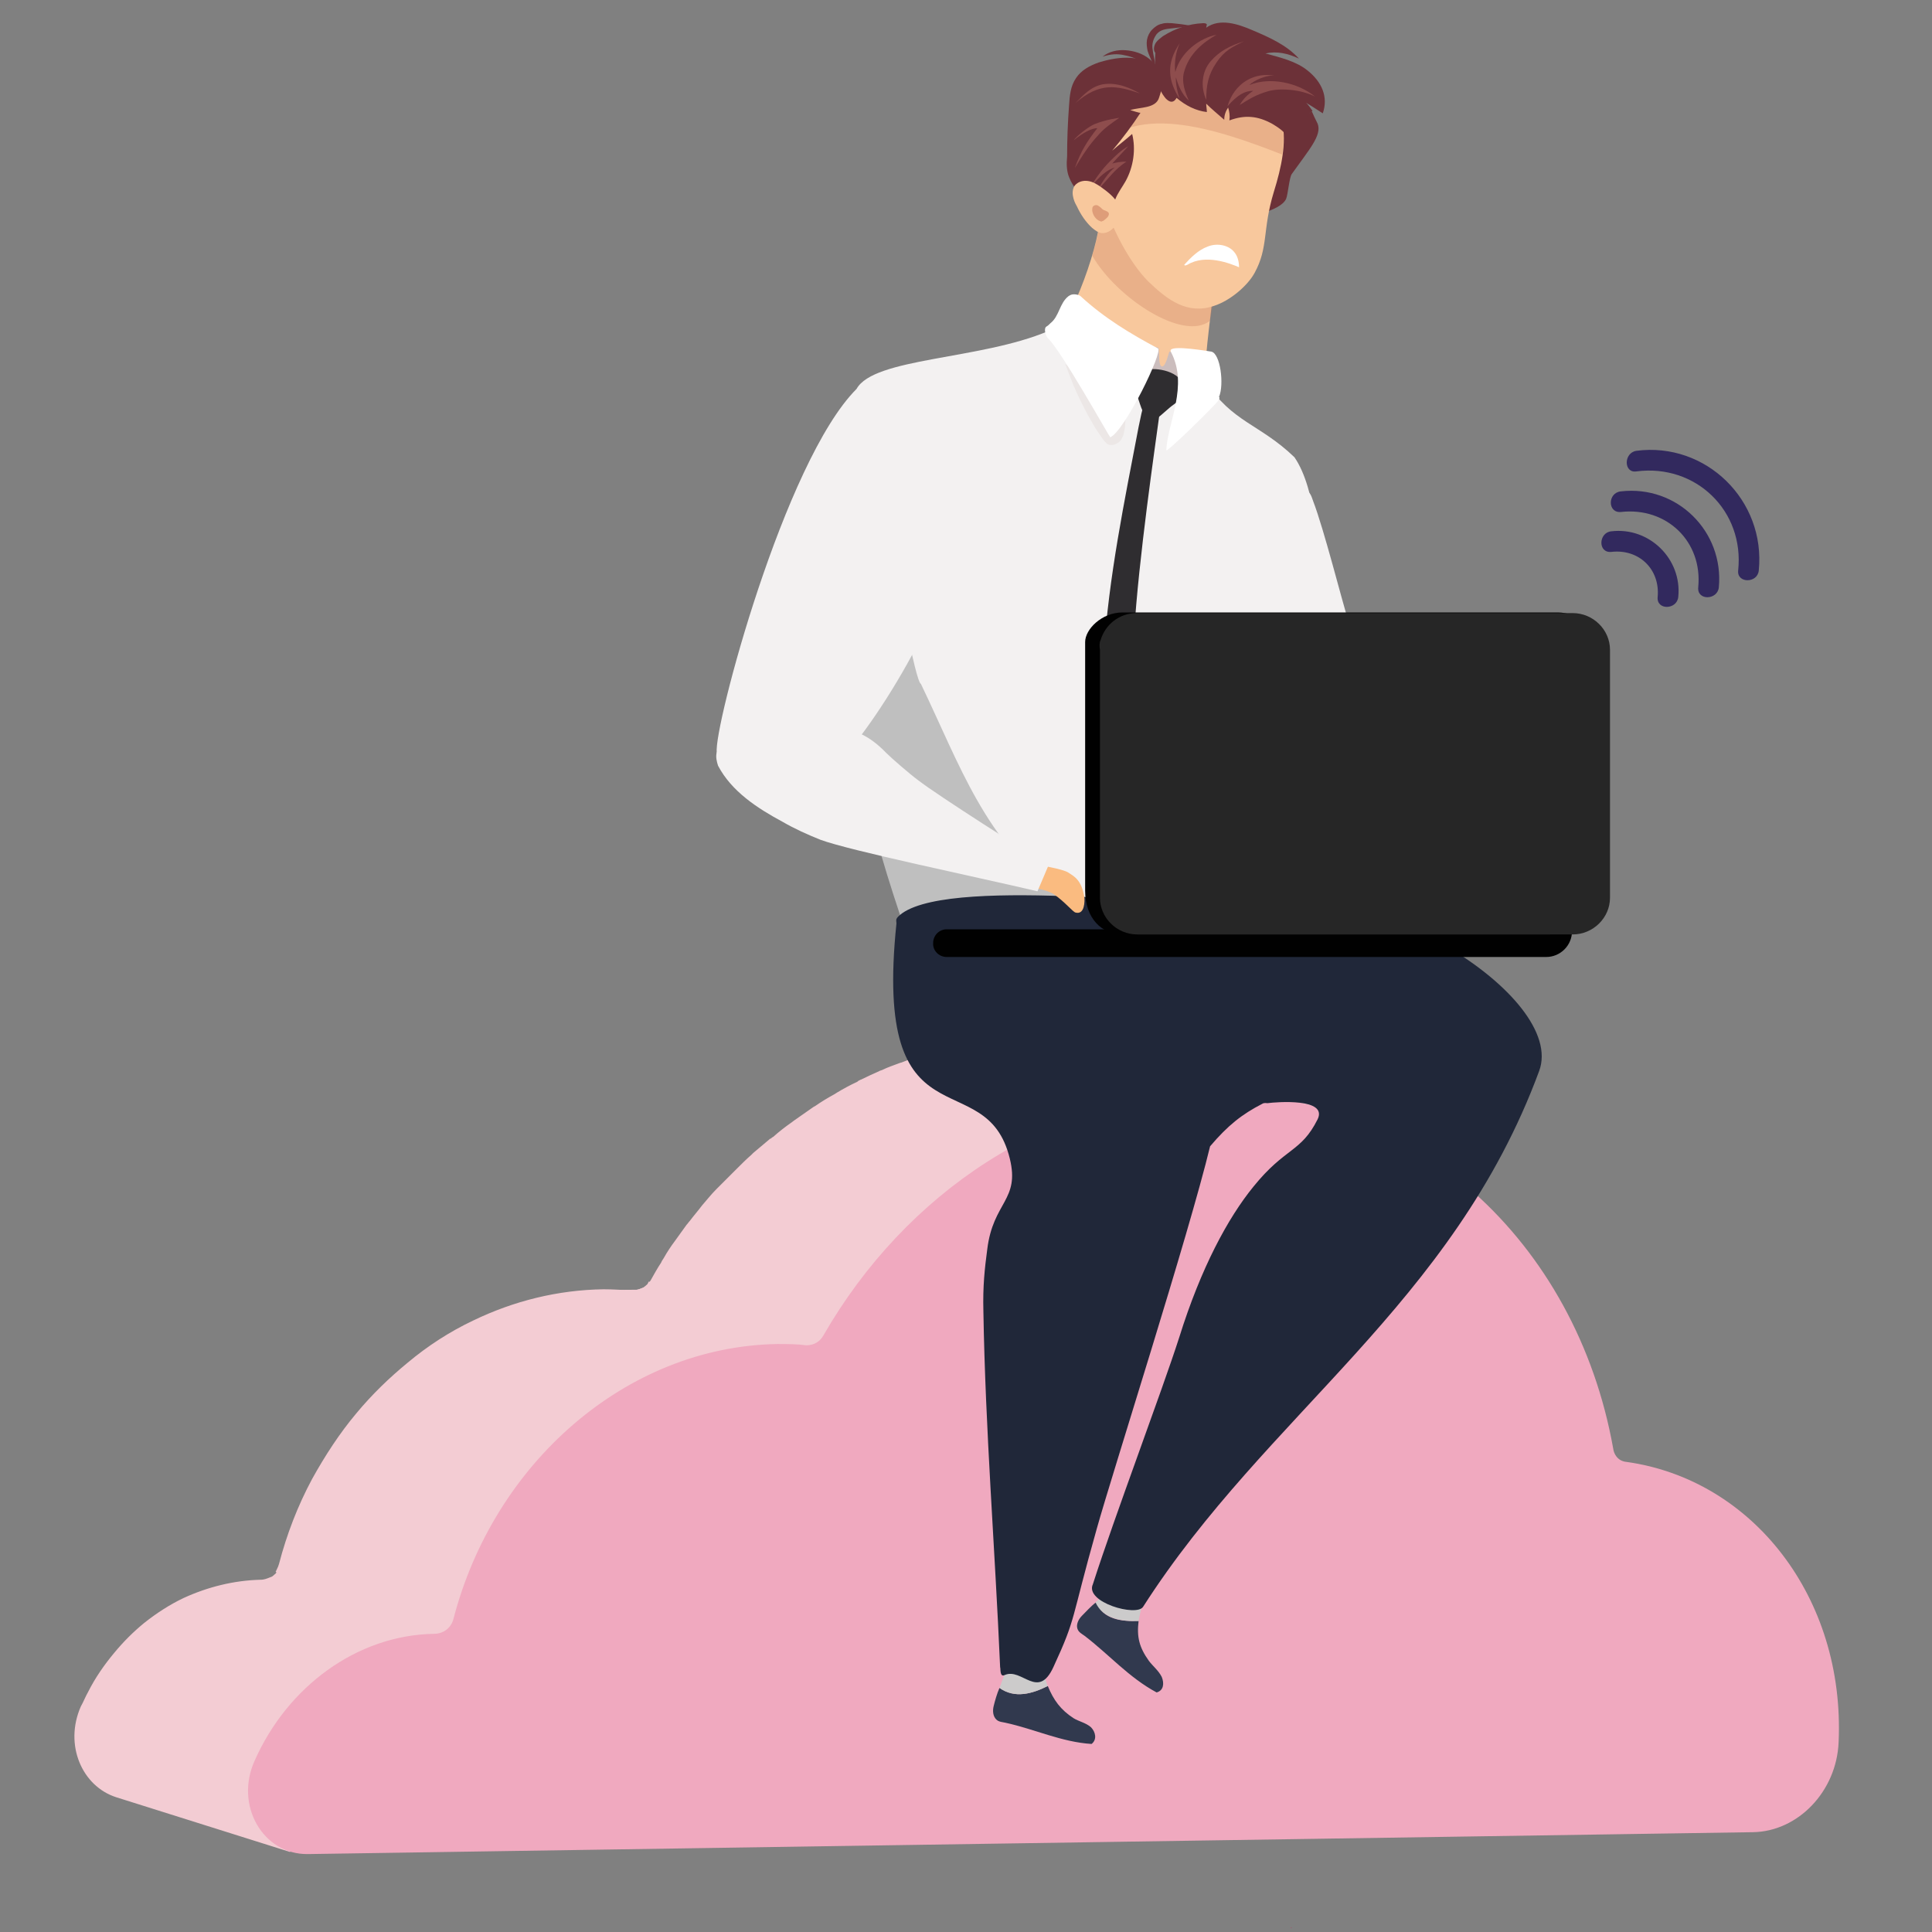 <?xml version="1.0" encoding="UTF-8"?> <!-- Generator: Adobe Illustrator 23.1.0, SVG Export Plug-In . SVG Version: 6.00 Build 0) --> <svg xmlns="http://www.w3.org/2000/svg" xmlns:xlink="http://www.w3.org/1999/xlink" id="Layer_1" x="0px" y="0px" viewBox="0 0 300 300" style="enable-background:new 0 0 300 300;" xml:space="preserve"><rect x="0" y="0" width="300" height="300" fill="#808080" stroke="none"/> <style type="text/css"> .st0{enable-background:new ;} .st1{clip-path:url(#SVGID_2_);enable-background:new ;} .st2{fill:#888888;} .st3{fill:#F3CCD3;stroke:#F3CCD3;stroke-miterlimit:10;} .st4{fill:#F0A9BF;stroke:#F0A9BF;stroke-miterlimit:10;} .st5{fill:url(#SVGID_3_);} .st6{fill:url(#SVGID_4_);} .st7{fill:url(#SVGID_5_);} .st8{fill:#6C3138;} .st9{fill:#F8C89D;} .st10{opacity:0.32;fill:#CA7F60;enable-background:new ;} .st11{fill:#8E4D4D;} .st12{opacity:0.58;fill:#CC7E60;enable-background:new ;} .st13{fill:#FFFFFF;} .st14{opacity:0.31;fill:#E39962;enable-background:new ;} .st15{fill:#F3F1F1;} .st16{fill:#CBBDBD;} .st17{fill:#BFBFBF;} .st18{fill:#2F2D30;} .st19{fill:#ECE7E6;} .st20{fill:#31394E;} .st21{fill:#CCCBCB;} .st22{fill:#202739;} .st23{fill:#FABB80;} .st24{fill:#010101;} .st25{fill:#262626;} .st26{fill:#32295E;} </style> <g> <g class="st0"> <g> <defs> <path id="SVGID_1_" d="M252,227.4l-27-8.5c0.1,0,0.3,0.1,0.4,0.1c2,0.3,3.9,0.7,5.7,1.3l27,8.5c-1.8-0.6-3.8-1-5.7-1.3 C252.3,227.5,252.2,227.5,252,227.4z"></path> </defs> <clipPath id="SVGID_2_"> <use xlink:href="#SVGID_1_" style="overflow:visible;"></use> </clipPath> <g class="st1"> <path class="st2" d="M252,227.4l-27-8.5c0.1,0,0.3,0.1,0.4,0.1c2,0.3,3.9,0.7,5.7,1.3l27,8.5c-1.8-0.6-3.8-1-5.7-1.3 C252.3,227.5,252.2,227.5,252,227.4L252,227.4z"></path> </g> </g> </g> <path class="st3" d="M179.7,164.5c-6-1.9-12.3-2.8-19-2.7c-1.1,0-2.1,0.1-3.2,0.1c-0.2,0-0.5,0-0.7,0.1c-1,0.1-2.1,0.2-3.1,0.3 c-0.1,0-0.2,0-0.3,0c-0.9,0.1-1.9,0.3-2.8,0.4c-0.2,0-0.5,0.1-0.7,0.1c-1,0.2-2,0.4-3,0.6c-0.2,0-0.3,0.1-0.5,0.1 c-0.9,0.2-1.7,0.5-2.6,0.7c-0.2,0.1-0.4,0.1-0.6,0.2c-1,0.3-1.9,0.6-2.9,1c-0.2,0.1-0.4,0.1-0.6,0.2c-0.8,0.3-1.7,0.6-2.5,1 c-0.2,0.1-0.4,0.1-0.5,0.2c-0.9,0.4-1.8,0.8-2.8,1.3c-0.1,0-0.2,0.1-0.2,0.1c-0.1,0-0.2,0.1-0.3,0.2c-1.1,0.5-2.2,1.1-3.2,1.7 c-0.1,0.1-0.2,0.1-0.3,0.2c-1.1,0.6-2.1,1.2-3.1,1.9c-0.1,0-0.1,0.1-0.2,0.1c-1,0.7-2,1.4-3,2.1c-0.1,0.1-0.3,0.2-0.4,0.3 c-1,0.7-1.9,1.4-2.8,2.2c-0.1,0.1-0.2,0.1-0.3,0.2c-0.1,0.1-0.2,0.2-0.3,0.2c-0.8,0.7-1.7,1.4-2.5,2.1c-0.1,0.1-0.2,0.2-0.3,0.3 c-0.8,0.7-1.5,1.4-2.2,2.1c-0.1,0.1-0.3,0.3-0.4,0.4c-0.8,0.8-1.5,1.5-2.3,2.3c-0.2,0.2-0.3,0.3-0.5,0.5c-0.8,0.8-1.5,1.7-2.2,2.5 l0,0l0,0c-0.6,0.8-1.3,1.6-1.9,2.4c-0.2,0.2-0.3,0.4-0.5,0.6c-0.6,0.8-1.2,1.7-1.8,2.5l0,0c-0.6,0.8-1.2,1.7-1.7,2.6 c-0.1,0.2-0.3,0.4-0.4,0.7c-0.6,0.9-1.1,1.8-1.6,2.7c-0.6,1.1-1.7,1.8-3.1,1.8l27,8.5c1.2,0,2.1-0.5,2.7-1.3l0,0 c0.1-0.2,0.3-0.4,0.4-0.6c0.5-0.9,1.1-1.8,1.6-2.7c0.1-0.2,0.3-0.4,0.4-0.7c0.6-0.9,1.1-1.7,1.7-2.6l0,0c0.6-0.9,1.2-1.7,1.8-2.5 c0.2-0.2,0.3-0.4,0.5-0.6c0.6-0.8,1.2-1.6,1.9-2.4c0,0,0,0,0-0.1c0.7-0.9,1.5-1.7,2.2-2.5c0.2-0.2,0.3-0.3,0.5-0.5 c0.7-0.8,1.5-1.6,2.3-2.3c0.1-0.1,0.3-0.3,0.4-0.4c0.7-0.7,1.5-1.4,2.2-2.1c0.1-0.1,0.2-0.2,0.3-0.3c0.8-0.7,1.6-1.4,2.5-2.1 c0.2-0.1,0.3-0.3,0.5-0.4c0.9-0.7,1.9-1.5,2.8-2.2c0.1-0.1,0.3-0.2,0.4-0.3c1-0.7,2-1.4,3-2.1c0.1,0,0.1-0.1,0.2-0.1 c1-0.7,2.1-1.3,3.1-1.9c0.1-0.1,0.2-0.1,0.3-0.2c1.1-0.6,2.1-1.1,3.2-1.7c0.2-0.1,0.4-0.2,0.5-0.3c0.9-0.4,1.8-0.9,2.8-1.3 c0.2-0.1,0.4-0.1,0.5-0.2c0.8-0.3,1.7-0.7,2.5-1c0.2-0.1,0.4-0.1,0.6-0.2c0.9-0.3,1.9-0.7,2.9-1c0.2-0.1,0.4-0.1,0.6-0.2 c0.9-0.3,1.7-0.5,2.6-0.7c0.2,0,0.3-0.1,0.5-0.1c1-0.2,2-0.4,3-0.6c0.2,0,0.5-0.1,0.7-0.1c0.9-0.2,1.9-0.3,2.8-0.4 c0.1,0,0.2,0,0.3,0c1-0.1,2-0.2,3.1-0.3c0.2,0,0.5,0,0.7-0.1c1-0.1,2.1-0.1,3.2-0.1c6.6-0.1,13,0.9,19,2.7L179.7,164.5z"></path> <path class="st3" d="M43.7,243.9c-0.1,0.2-0.3,0.4-0.4,0.6c-0.1,0.2-0.3,0.3-0.5,0.5s-0.4,0.3-0.7,0.4c-0.5,0.2-1,0.4-1.6,0.4 c-4.1,0.1-8.1,1.1-11.8,2.8c-2.1,1-4.1,2.3-6,3.8c-1.7,1.4-3.2,2.9-4.6,4.6c-1.5,1.8-2.9,3.8-4,6c-0.4,0.7-0.7,1.5-1.1,2.2 c-2.5,5.7,0.2,11.8,5.2,13.4l27,8.5c-5-1.6-7.7-7.7-5.2-13.4c0.3-0.8,0.7-1.5,1.1-2.2c1.1-2.1,2.5-4.1,4-6c1.4-1.7,2.9-3.2,4.6-4.6 c1.9-1.5,3.9-2.8,6-3.8c3.6-1.8,7.6-2.8,11.8-2.8c0.6,0,1.1-0.1,1.6-0.4c0.2-0.1,0.5-0.3,0.7-0.4c0.2-0.1,0.3-0.3,0.5-0.5 s0.3-0.4,0.4-0.6L43.7,243.9z"></path> <path class="st3" d="M101,199.6c-0.1,0.2-0.3,0.3-0.5,0.5s-0.4,0.3-0.7,0.4c-0.5,0.2-1,0.4-1.6,0.4c-1.5-0.1-3-0.2-4.5-0.2 c-7,0.1-13.8,1.8-20,4.8c-3.6,1.7-7,3.9-10.1,6.5c-2.8,2.3-5.5,4.9-7.9,7.8c-2.6,3.1-4.8,6.5-6.8,10.1c-2.2,4.1-3.9,8.5-5.1,13.1 c-0.1,0.3-0.2,0.6-0.3,0.8l27,8.5c0.1-0.3,0.2-0.5,0.3-0.8c1.2-4.6,2.9-9,5.1-13.1c1.9-3.6,4.2-7,6.8-10.1c2.4-2.9,5-5.5,7.9-7.8 c3.1-2.5,6.5-4.7,10.1-6.5c6.2-3,12.9-4.7,20-4.8c1.5,0,3,0,4.5,0.2c0.6,0,1.1-0.1,1.6-0.4c0.2-0.1,0.5-0.3,0.7-0.4 c0.2-0.1,0.3-0.3,0.5-0.5L101,199.6z"></path> <path class="st4" d="M187.7,170.3c31.4-0.5,56.6,22.8,62.3,54.7c0.2,1.4,1.2,2.4,2.5,2.5c19.3,2.7,33.5,20.8,32.5,43 c-0.3,7.4-6.1,13.4-12.8,13.5l-224.4,3.4c-6.6,0.1-10.8-7.2-7.8-13.8c5-11.3,15.6-19.2,27.4-19.4c1.7,0,3.1-1.1,3.5-2.7 c6.2-23.9,26.5-41.9,49.8-42.3c1.5,0,3,0,4.5,0.2c1.4,0,2.5-0.7,3.1-1.8C140.9,185.7,163,170.7,187.7,170.3z"></path> </g> <g> <g> <linearGradient id="SVGID_3_" gradientUnits="userSpaceOnUse" x1="200.353" y1="0.662" x2="200.601" y2="0.662" gradientTransform="matrix(1 0 0 -1 0 300)"> <stop offset="0.276" style="stop-color:#DD1960"></stop> <stop offset="0.343" style="stop-color:#D12960"></stop> <stop offset="0.46" style="stop-color:#C53660"></stop> <stop offset="0.601" style="stop-color:#BE3C60"></stop> <stop offset="0.827" style="stop-color:#BC3E61"></stop> <stop offset="0.863" style="stop-color:#BB3461"></stop> <stop offset="0.932" style="stop-color:#BA2462"></stop> <stop offset="1" style="stop-color:#BA1E62"></stop> </linearGradient> <path class="st5" d="M200.4,299.3L200.4,299.3c0,0,0.1,0,0.2,0C200.5,299.4,200.5,299.4,200.4,299.3z M200.4,299.3L200.4,299.3 c0,0,0.1,0,0.2,0C200.5,299.4,200.5,299.4,200.4,299.3z"></path> <linearGradient id="SVGID_4_" gradientUnits="userSpaceOnUse" x1="129.8" y1="83.7" x2="129.8" y2="83.7" gradientTransform="matrix(1 0 0 -1 0 300)"> <stop offset="0.276" style="stop-color:#DD1960"></stop> <stop offset="0.343" style="stop-color:#D12960"></stop> <stop offset="0.46" style="stop-color:#C53660"></stop> <stop offset="0.601" style="stop-color:#BE3C60"></stop> <stop offset="0.827" style="stop-color:#BC3E61"></stop> <stop offset="0.863" style="stop-color:#BB3461"></stop> <stop offset="0.932" style="stop-color:#BA2462"></stop> <stop offset="1" style="stop-color:#BA1E62"></stop> </linearGradient> <path class="st6" d="M129.8,216.3L129.8,216.3L129.8,216.3L129.8,216.3z"></path> <linearGradient id="SVGID_5_" gradientUnits="userSpaceOnUse" x1="267.9" y1="9.9" x2="267.9" y2="9.9" gradientTransform="matrix(1 0 0 -1 0 300)"> <stop offset="0.276" style="stop-color:#DD1960"></stop> <stop offset="0.343" style="stop-color:#D12960"></stop> <stop offset="0.46" style="stop-color:#C53660"></stop> <stop offset="0.601" style="stop-color:#BE3C60"></stop> <stop offset="0.827" style="stop-color:#BC3E61"></stop> <stop offset="0.863" style="stop-color:#BB3461"></stop> <stop offset="0.932" style="stop-color:#BA2462"></stop> <stop offset="1" style="stop-color:#BA1E62"></stop> </linearGradient> <path class="st7" d="M267.9,290.1L267.9,290.1L267.9,290.1L267.9,290.1z"></path> <g> <g> <path class="st8" d="M204.6,19.2c0.7,1.8-1.3,4-4,7.8c-0.4,0.5-0.6,3.2-0.9,3.9c-1,2-5.7,2.4-7.4,3.9c1.6-3.8,2.5-6.6,3.3-10.7 c0.2-0.8,2.5-2.7,2.4-2.8l5.7-4C203.9,17.8,204.3,18.6,204.6,19.2z"></path> <path class="st9" d="M170.6,32.2c4.7,1,7.6,1.6,12.3,2.6c0.7,0.1,1.4,0.3,1.8,0.8c0.5,0.5,3.8,2.1,3.9,2.8 c0.7,5.5-3,22.9-0.5,19.5c0.3,0.3-8.2,13.8-17.4,3.8c-1.7-2.2-3.7-4.5-5.7-6.8c-0.5-1.1-0.8-1.7-1.1-2.9 C167.1,48.6,171.8,34.9,170.6,32.2z"></path> <path class="st10" d="M170.5,32.4c4.7,1,7.6,1.6,12.3,2.6c0.7,0.1,1.4,0.3,1.8,0.8c0.5,0.5,4.4,0.4,4.5,1.1 c0.5,4-1.2,12.9-1.2,12.9c-4.1,3.3-14.5-3.5-18.3-10.1C170.7,35.9,171.1,33.6,170.5,32.4z"></path> <path class="st9" d="M197.8,29.8c-1.8,5.9-0.8,8.6-3,12.6c-1.1,2-3.8,4.3-6.3,5.1c-4.1,1.4-7.2-0.9-10.2-3.8 c-2.9-2.9-5.7-8.3-6.8-12.2c-1.8-5.9-2.6-9.5-0.8-15.3c2.4-7.4,14.4-6.3,21.1-4.3C200.9,14.7,200.2,22.1,197.8,29.8z"></path> <path class="st10" d="M170.8,16.2c2.4-7.4,14.4-6.3,21.1-4.3c6.7,2,8,6.7,7.2,12.1c-10-3.9-24-8.8-29.7,0.5 C168.7,21.1,169.5,20.3,170.8,16.2z"></path> <path class="st8" d="M179.5,6.6c0.3-0.4,0.7-0.7,1.1-1c1.9-1.2,4-1.9,6.2-2c0.2,0,0.5,0,0.6,0.2l-0.1,0.5 c2.1-1.5,4.9-0.6,7.2,0.4c2.6,1.1,5.3,2.3,7.2,4.4c-1.7-0.8-3.4-1.2-5.2-0.8c2.2,0.6,4.8,1.2,6.6,2.7c2.1,1.7,3.2,4,2.3,6.6 c-2.1-1.4-4.2-2.6-4.2-2.6c1.7,0.5,2.3,1.9,2.6,2.2l-4.1,3.9c-0.1-0.6-1.5-1.5-2.2-1.9c-2.2-1.2-4.2-1.4-6.6-0.5 c0.1-0.7,0-1.4-0.2-2c-0.4,0.6-0.6,1.2-0.6,1.9c-0.9-0.8-1.9-1.6-2.8-2.5c0,0.4,0.1,0.9,0.1,1.3c-1.7-0.2-3.3-1-4.7-2.2 c-0.9,1.6-2.2-0.4-2.6-1.4c-0.8-1.7-0.8-3.8-0.7-5.6C179.1,7.9,179.1,7.2,179.5,6.6z"></path> <path class="st11" d="M204.2,15c-2.7-2.2-7-3.1-10.2-1.8c0.7-0.7,2.8-1.7,4.1-1.4c-3.2-0.7-6.4,1-7.5,4.7c1.6-1.8,2.7-2.4,4-2.4 c-0.9,0.6-1.5,1.2-2.1,2.2c1.6-1,2.6-1.6,4.3-2.1C198.7,13.6,202.1,13.9,204.2,15z"></path> <path class="st11" d="M193.2,6.4c-2.2,0.7-3.8,1.5-5.2,3.1s-1.6,4-0.7,6c0-2.2,0.3-3.9,1.6-5.8C190.1,7.9,191.3,7.3,193.2,6.4z"></path> <path class="st11" d="M183.2,6.7c-0.6,1.2-0.9,3.1-0.7,4.5c0.8-3.1,3.8-5.3,6.4-5.8c-1.9,1.1-4.3,2.8-5.1,6 c-0.3,1.4,0.2,2.9,0.8,4.2c-1.1-0.9-1.7-2.5-2-3.6c-0.1,0.9,0.3,2.6,0.6,3.4C181.4,12.6,181,9.9,183.2,6.7z"></path> <path class="st8" d="M179.4,10.9c0.1-1.1-0.3-2.1-0.4-3.1c-0.2-1,0.1-1.8,0.6-2.5c0.6-0.7,1.4-0.8,2.4-0.9s1.9-0.2,2.9-0.4 c-1-0.2-1.9-0.3-2.9-0.4c-0.5,0-1-0.1-1.6,0.1c-0.6,0.1-1.1,0.5-1.5,0.9s-0.7,1-0.8,1.6s0,1.2,0.1,1.7 C178.6,9.1,179.1,9.9,179.4,10.9z"></path> <g> <path class="st8" d="M168.8,31.8c-0.9-1.5-2.2-2.7-2.8-4.3c-0.4-1-0.4-2.1-0.3-3.2c0-2.6,0.1-5.2,0.3-7.9 c0.1-1.5,0.2-3,1.1-4.3c0.8-1.2,2.1-1.9,3.5-2.4c2.3-0.7,6.3-1.6,9.3,1c1.2,1,0.6,2.8,0.1,4.4c-0.5,1.8-3,1.5-4.5,2 c0.1,0,1.5,0.5,1.6,0.4c-1.3,2-2.8,4-4.4,5.9c1-0.9,2.1-1.7,3.1-2.6c0.6,2.4,0.2,5.1-1,7.3c-0.5,0.9-1.2,1.8-1.6,2.8 c-0.1,0.2-0.1,0.4-0.2,0.7c-1.3,0.2-2.6,0.5-3.9,0.8C169,32.2,168.9,32,168.8,31.8z"></path> <path class="st11" d="M166.9,26.1c0.9-2.6,2-4.3,3.5-6.2c-0.9,0-2.2,0.7-3.7,1.9c0.6-0.8,2.3-2.1,3.2-2.5c2-0.8,3.9-1,3.9-1 c-1.3,0.9-2.3,1.6-3.1,2.5C169.7,21.9,168.8,22.9,166.9,26.1z"></path> <path class="st11" d="M167,16c3.8-3.3,6.4-2.7,10-1.5c-1.3-0.7-3.4-1.8-5.8-1.4C169.3,13.5,168.2,14.8,167,16z"></path> <path class="st11" d="M169,29.5c1.2-1.4,2.3-2.9,4.1-3.5c-1,0.8-2,2.3-2.7,3.6c1.9-2.1,2.7-3.3,4.5-4.5c-0.8,0-1.5,0.1-2.2,0.3 c0.8-0.9,1.7-1.8,2.5-2.7c-1.1,0.6-2,1.5-2.8,2.3C171.1,26.3,170.2,27.6,169,29.5z"></path> <path class="st8" d="M181.1,15.4c0.3-2.3-0.7-4.7-2.7-6.3c-1-0.8-2.3-1.2-3.6-1.3c-1.3-0.1-2.6,0.2-3.6,1 c1.2-0.4,2.3-0.5,3.5-0.2c1.1,0.2,2.2,0.7,3,1.3c0.9,0.7,1.6,1.5,2.1,2.5C180.5,13.2,180.8,14.3,181.1,15.4z"></path> </g> <path class="st9" d="M170.9,29c-0.6-0.4-1.2-0.8-2-0.9c-0.7-0.1-1.5,0.1-2,0.7c-0.3,0.4-0.4,1-0.3,1.6s0.3,1.1,0.6,1.6 c0.6,1.3,1.4,2.5,2.4,3.4c0.5,0.4,1,0.8,1.6,0.8c0.9,0,1.6-0.6,2.1-1.3C175.2,32.4,172.9,30.4,170.9,29z"></path> <path class="st12" d="M171.2,32.5c-0.2-0.2-0.4-0.4-0.6-0.5c-0.2-0.2-0.6-0.2-0.8,0c-0.2,0.1-0.2,0.4-0.2,0.7 c0.1,0.7,0.5,1.3,1.1,1.6c0.1,0,0.2,0.1,0.3,0.1s0.2-0.1,0.3-0.1c0.3-0.2,0.5-0.4,0.7-0.6C172.6,32.8,171.6,32.8,171.2,32.5z"></path> </g> <path class="st13" d="M184.4,41.1c-0.2,0.1-0.5,0.2-0.5,0c1-1.1,2.2-2.3,3.6-2.8c1.4-0.6,3.3-0.3,4.2,0.9 c0.5,0.6,0.7,1.5,0.7,2.3C191,40.9,187.2,39.4,184.4,41.1z"></path> </g> <g> <path class="st14" d="M188.3,59.6c0.1,0.1,0.1,0.2,0.2,0.3c-3.1,9.9-7.1,19.1-12.6,27.9c-1.2-12.8-9.1-21.1-14.4-32.3 c2,2.5,3.8,5,5.5,7.6C175.3,72.4,182.1,69.4,188.3,59.6z"></path> <path class="st15" d="M201.6,76.5C201.6,76.2,201.7,76.5,201.6,76.5C201.6,76.4,201.6,76.5,201.6,76.5z"></path> <path class="st15" d="M130.7,65.5c0.2-0.4,2-4.5,2.3-5.1c2.7-4.9,19.2-4.5,29.8-9c0.3-0.1,1.3-1.3,1.6-1.5c5.3,2.5,11.1,4.8,16,8 c2.3,0.1,4.5,1.2,6.8,1.3c4.1,6.4,8.4,6.6,13.8,11.8c3.5,5.1,3.5,14.8,5.5,21.7c1.6,5.3,5.4,16.1,8.4,22c-6.2,1.5-12.7,1-19,0.3 c2,9,3.9,17.8,6.8,26.6c0.2,0.6,0.2,0.7,0.3,1.2c-12.1,9.6-29.5,3.9-41.6-2.9c-16.8-11.8-20.9-23.9-22.6-42.8 c-0.3-3.8,0-4.4-0.4-7.2c-4.3,6.5-4.2,9.5-8.1,16.1C127.3,93.5,126.7,77.5,130.7,65.5z"></path> <path class="st16" d="M183.2,61.1c0.2,0,0.4,0.1,0.6-0.1c0.5-0.3,0.7-1,0.6-1.6c-0.2-1.2-0.5-2.5-1.3-3.5 c-0.5-0.6-0.7-1.2-1.5-1.3c-0.1,0-0.6,2.5-1.2,2.3c-0.6-0.2-0.3-2.4-0.5-2.8c-0.2-0.4-0.6,0-0.8,0s-0.4,0.2-0.6,0.3 c-0.9,0.7-1.5,1.6-2.2,2.4c-0.2,0.3-0.5,0.6-0.6,0.9c-0.2,0.7,0,0.9,0.7,1.2s1.6,0.6,2.3,0.8C180.4,60.4,181.7,60.9,183.2,61.1z"></path> <path class="st17" d="M204.7,153.7c6.6-6.3-0.7-5.9-1.6-11.1c-12.1,9.6-26.2,3.5-38.4-3.2c-11.9-9.1-15.5-20.3-21.7-33.2 c0.3,1.8,0.3,1.8,0,0c-0.9-0.4-3.6-16.5-4.5-16.5c-12.6,12.3-1.8,43.1,1.8,54c0.6,1.7,6.7,4.2,8,5.3l0,0 C166,156.2,186.2,157.7,204.7,153.7z"></path> <path class="st18" d="M177.6,57.5c-1.4,0.5-0.4-0.1-1.1,0.6c-0.4,0.4-0.8,1.3-0.6,1.8c1,1.7,1.1,3.9,2.4,5.3 c0.2,0.2,0,0.3,0.6,0.2c0.6-0.1,2.3-1.8,3.1-2.4c0.4-0.3,0.9-0.6,1.2-1.1s0.7-1.8,0.5-2.2C182.9,57.4,179,57,177.6,57.5z"></path> <path class="st19" d="M175.2,63.7c-0.5,0.7-0.4,1.5-0.5,2.3c0,0.4-0.1,0.8-0.2,1.3c-0.1,0.4-0.3,1-0.8,1.4 c-0.3,0.2-0.7,0.4-1,0.4c-0.1,0-0.2,0-0.3,0c-0.2,0-0.6-0.2-0.7-0.4c-0.1-0.1-0.1-0.1-0.1-0.1l-0.1-0.1l-0.1-0.1l-0.7-1 c-0.5-0.7-0.9-1.4-1.3-2.1c-0.8-1.4-1.5-2.8-2.2-4.3s-1.2-3-1.8-4.5c1.4,1,2.3,2.4,3.3,3.7c0.9,1.3,1.8,2.7,2.6,4.1 c0.4,0.7,0.8,1.4,1.1,2.1l0.5,1l0.1,0.1v0.1c0,0,0.1,0.1,0,0c-0.1-0.2-0.4-0.2-0.5-0.2l0,0h0.1c0,0,0,0,0.1,0s0.3-0.3,0.5-0.6 c0.2-0.3,0.3-0.7,0.5-1.1s0.3-0.8,0.6-1.1C174.5,64.2,174.8,63.8,175.2,63.7z"></path> <path class="st13" d="M172.4,67.9c-0.1,0-7.7-13.6-9.7-15.4c-0.3-0.3-0.7-1.5-0.2-1.8c0.2-0.1,0.4-0.3,0.6-0.5 c1.4-1.1,1.4-3.1,2.8-4.2c0.3-0.2,0.5-0.3,0.9-0.3c0.3,0,0.8,0.1,1,0.3c3.7,3.4,7.7,5.8,12,8.1C180.7,54.5,174.6,67,172.4,67.9z"></path> <path class="st18" d="M175.7,140.7c2.1,3.8,1.4-5.4,1.1-9.2c-0.6-8.6-1.2-24.5-0.7-33.1c0.7-11.7,3.3-29.3,3.9-33.8 c0.4-3.2-0.8-10.5-3.2,1.7C172.4,89.4,167.1,112.6,175.7,140.7z"></path> <path class="st13" d="M181.1,69.9c0,0.5,7.5-6.9,8-7.6c0.5-0.7,0.1-0.6,0.2-0.7c0.8-1.9,0.2-6.7-1.2-7c-2.5-0.4-6.8-1-6.3,0 C184.6,59.9,181.3,65.6,181.1,69.9z"></path> <path class="st15" d="M194.9,100.7c1.8-6.7,4.3-13.1,6.1-20c0.2-0.6,0.6-4.3,1.8-4.4c0.7,0,0.9,1,1.1,1.5 c1.7,4.4,4.5,15.6,5.5,18.7c2.2,7.2,3,9.5,5.5,15.3c-2.4,7.1-4.4,14.6-5.9,22c-1.9-1.8-3.9-3.2-5.6-5.3c-1.7-2.1-4.5-5.1-5.9-7.1 s-1.5-2.4-2.3-4.4c-0.9-2.5-2.1-5.3-2-8.1C193.2,106.1,194.1,103.5,194.9,100.7z"></path> </g> <g> <g> <path class="st20" d="M162.7,261.8c0.9,2.2,2,3.7,4,5c0.8,0.5,1.9,0.7,2.7,1.4c0.7,0.7,1,1.9,0.1,2.6c-4.7-0.3-8.8-2.3-13.4-3.3 c-0.4-0.1-1-0.1-1.4-0.5c-0.5-0.5-0.6-1.3-0.4-2.1c0.2-0.8,0.5-1.9,0.9-2.8C157.6,263.8,160.3,263,162.7,261.8z"></path> <path class="st21" d="M161.9,259.2c0.2,0.5,0.5,2,0.8,2.6c-2.4,1.2-5.1,2-7.5,0.3c0.6-1.7,1.3-3.2,1.9-5 C158.9,252.2,160.8,255.7,161.9,259.2z"></path> <path class="st20" d="M176.8,251.7c-0.3,2.5,0.1,4.1,1.6,6.2c0.6,0.8,1.5,1.5,2,2.5c0.4,1,0.3,2.1-0.8,2.4 c-4.3-2.3-7.4-5.9-11.2-8.8c-0.4-0.3-0.9-0.5-1.1-1.1c-0.2-0.6,0.1-1.4,0.7-2c0.6-0.6,1.4-1.5,2.2-2.1 C171.3,251.5,174.2,251.8,176.8,251.7z"></path> <path class="st21" d="M177.4,249c-0.1,0.5-0.5,2-0.6,2.7c-2.6,0.1-5.5-0.3-6.7-2.9c1.5-1.2,2.8-2.4,4.2-3.7 C178.3,241.7,178.4,245.1,177.4,249z"></path> <path class="st22" d="M140.1,141.8c-1.2,0.9-0.9,1-0.9,1.6c-3.7,35.5,13.9,21.3,17.6,36.5c1.6,6.5-2.6,6.7-3.5,14.1 c-0.4,3-0.7,5.7-0.6,9.6c0.3,18.3,1.8,36.8,2.6,55.3c0.1,0.1-0.1,1.6,0.7,1.2c2.7-1.2,5.2,4,7.6-1.3c3.6-7.8,2.6-6.9,6.7-21.4 c2.4-8.6,14.3-45.7,17.6-59.4c2.8-3.3,5-5,8.1-6.6c0.3-0.2,0.7-0.1,0.8-0.1c1.5-0.2,9.4-0.8,7.8,2.5c-2.6,5.2-5,4.3-10,10.5 c-3.9,4.8-8.1,12.5-11.5,23.4c-2.7,8.4-10,27.7-13.4,38.3c-1.3,2.8,6.8,5.1,7.8,3.5c19.2-30,48.1-46.9,61.5-83.2 c4.3-11.6-27.1-31.3-46.7-26.1C187.7,141.4,148.5,135.9,140.1,141.8z"></path> </g> </g> <g> <path class="st15" d="M111.3,116.8c-0.5-3.8,10.5-45.2,21.7-56.4l14.1,22.8c2.8,7-11.6,30.5-17.5,35.7l-7.4,3.5 C122.2,122.1,112.2,123.8,111.3,116.8z"></path> <g> <path class="st23" d="M155.5,133.5c0,0.5-0.2,1.5,0,2c0.3,1,0.5,1,1.5,1.2c0.8,0.2,3.4,1.2,3.4,1.2c0.8,0,2.6,0.5,3.3,1 c1.6,1.1,2.9,2.7,3.3,2.8c1.5,0.4,1.4-1.9,1.4-2.2c-0.4-3-1.8-3.5-2.5-4c-0.9-0.6-4.8-1.2-5.3-1.3c-0.5,0-0.8-0.6-1.1-1.1 c-0.6-0.9-1.9-2-3-1.8C154.8,131.6,155.4,132.1,155.5,133.5z"></path> <g> <path class="st15" d="M111.3,116.8c0.3-0.8,1.1-1.2,1.8-1.5c2.6-1,5.3-1.6,8.1-1.7c7-0.3,11.1-2.2,16.4,3.3 c0.9,0.9,3.8,3.4,4.9,4.2c3.2,2.5,17,11.2,20.3,13.3l-1.7,4c-9.8-2.3-29.1-6.3-33.7-8c-2-0.8-4-1.7-5.9-2.8 c-3.9-2.1-7.9-4.7-10-8.7C111.3,118.3,111.1,117.5,111.3,116.8z"></path> </g> </g> </g> <g> <g> <path class="st24" d="M147,148.6h93.1c2.2,0,4-1.8,4-4l0,0c0-0.1-0.1-0.3-0.3-0.3H147c-1.2,0-2.1,1-2.1,2.1l0,0 C144.8,147.6,145.8,148.6,147,148.6z"></path> </g> <g> <path class="st24" d="M174.3,145.1h67.6c3.2,0,5.8-2.6,5.8-5.7v-38.6c0-3.1-2.6-5.7-5.8-5.7h-67.6c-3.2,0-5.8,2.6-5.8,4.6v38.6 C168.5,142.6,171.1,145.1,174.3,145.1z"></path> </g> <path class="st25" d="M170.9,99.4c0.7-2.4,2.9-4.2,5.6-4.2H189h22.3h32.9c3.2,0,5.8,2.6,5.8,5.7v33v5.5c0,3.1-2.6,5.7-5.8,5.7 H239h-22.3h-11h-29.1c-3.2,0-5.8-2.6-5.8-5.7v-29.2v-9.3C170.7,100.3,170.7,99.8,170.9,99.4z"></path> </g> </g> <g> <g> <path class="st26" d="M254.1,73.2c9.2-1.2,16.8,6.1,15.8,15.4c-0.2,2,3,2,3.2,0c1.1-10.9-8.2-20-19-18.6 C252.1,70.3,252.1,73.5,254.1,73.2L254.1,73.2z"></path> </g> <g> <path class="st26" d="M251.7,79.5c7.1-0.8,12.7,4.6,12,11.7c-0.2,2.1,3,2,3.2,0c0.8-8.7-6.5-15.9-15.2-14.9 C249.6,76.5,249.6,79.7,251.7,79.5L251.7,79.5z"></path> </g> <g> <path class="st26" d="M250.2,85.7c4.3-0.5,7.6,2.7,7.2,7c-0.2,2.1,3,2,3.2,0c0.6-5.9-4.5-10.9-10.4-10.2 C248.2,82.7,248.1,85.9,250.2,85.7L250.2,85.7z"></path> </g> </g> </g> </svg> 